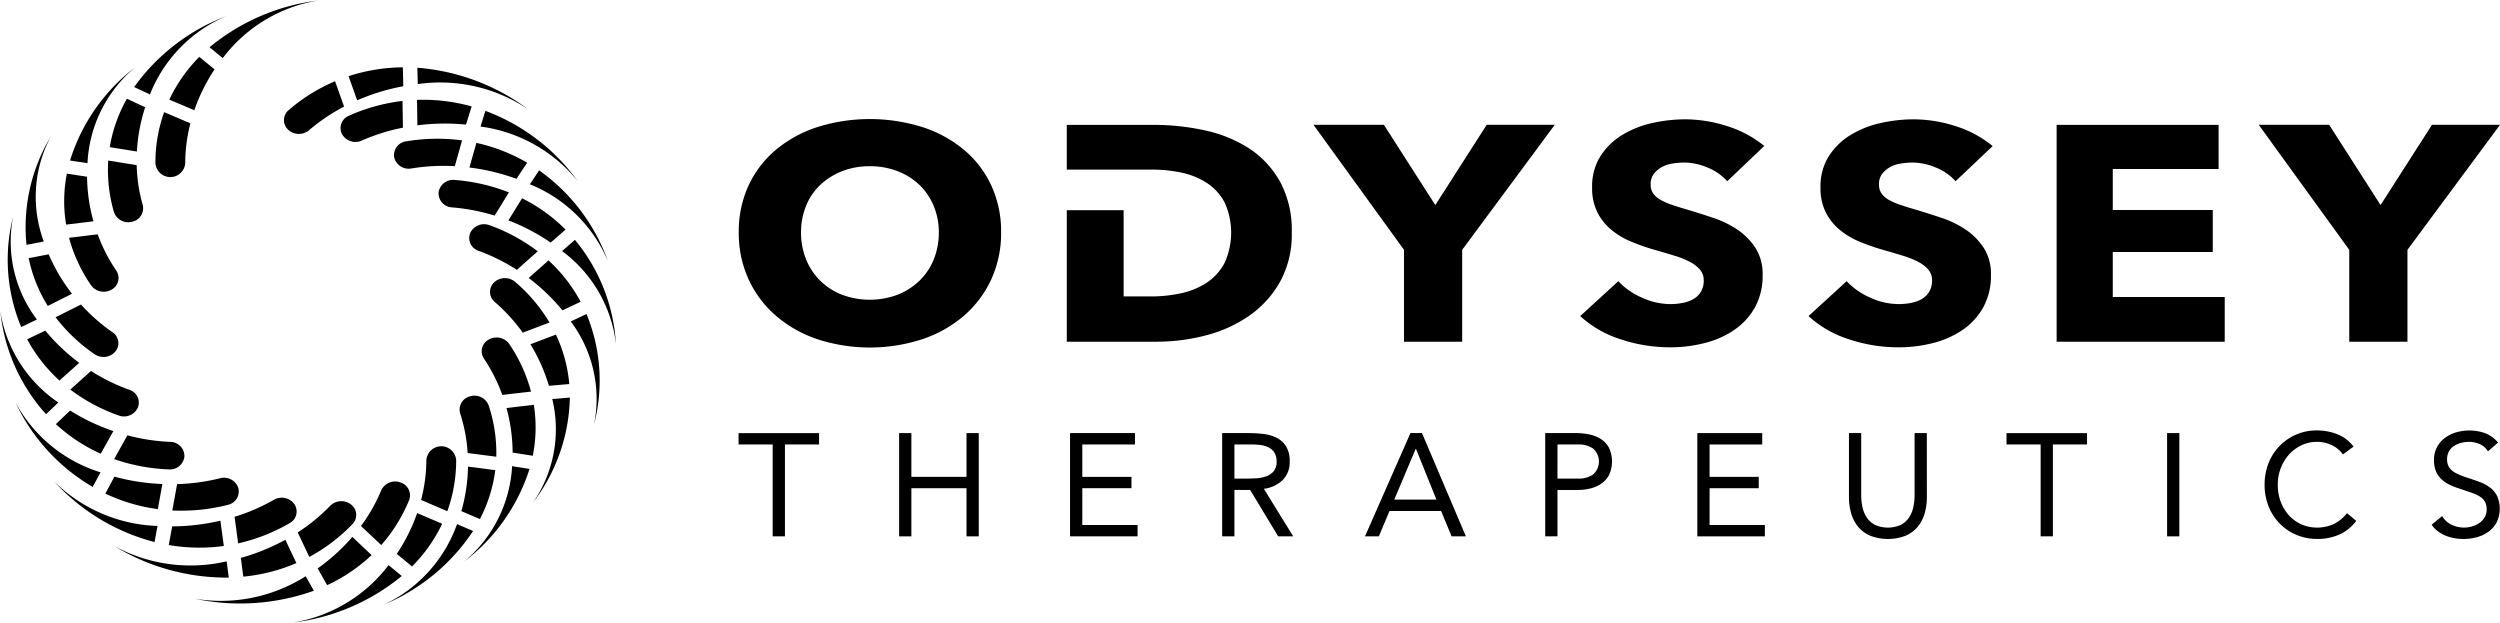 <svg id="Group_2" data-name="Group 2" xmlns="http://www.w3.org/2000/svg" xmlns:xlink="http://www.w3.org/1999/xlink" width="260" height="64.797" viewBox="0 0 260 64.797">
  <defs>
    <clipPath id="clip-path">
      <rect id="Rectangle_8" data-name="Rectangle 8" width="260" height="64.797"/>
    </clipPath>
  </defs>
  <g id="Group_1" data-name="Group 1" clip-path="url(#clip-path)">
    <path id="Path_1" data-name="Path 1" d="M72.707,29.082a18.593,18.593,0,0,1,2.108-4.249l-1.59-1.3a15.965,15.965,0,0,0-3.118,4.446Z" transform="translate(-52.498 -17.618)"/>
    <path id="Path_2" data-name="Path 2" d="M88.133,6.2a15.6,15.6,0,0,1,9.92-5.99A21.925,21.925,0,0,0,86.759,5.073Z" transform="translate(-64.966 -0.158)"/>
    <path id="Path_3" data-name="Path 3" d="M65.255,46.436a15.652,15.652,0,0,0-.906,5.309,1.554,1.554,0,0,0,3.1,0,16.621,16.621,0,0,1,.538-4.145Z" transform="translate(-48.185 -34.772)"/>
    <path id="Path_4" data-name="Path 4" d="M132.758,0l-.191.025L132.758,0Z" transform="translate(-99.268)"/>
    <path id="Path_5" data-name="Path 5" d="M131.722.128,131.934.1c-.071.009-.142.018-.212.028" transform="translate(-98.635 -0.075)"/>
    <path id="Path_6" data-name="Path 6" d="M48.272,46.367a17.941,17.941,0,0,1,.863-4.606l-1.9-.885a15.217,15.217,0,0,0-1.785,5.035Z" transform="translate(-34.036 -30.608)"/>
    <path id="Path_7" data-name="Path 7" d="M57.2,14.832a14.757,14.757,0,0,1,7.934-8.138,20.832,20.832,0,0,0-9.574,7.372Z" transform="translate(-41.606 -5.013)"/>
    <path id="Path_8" data-name="Path 8" d="M44.716,66.467a15.594,15.594,0,0,0,.592,5.347A1.565,1.565,0,0,0,47.2,72.832a1.426,1.426,0,0,0,1.1-1.751,16.656,16.656,0,0,1-.626-4.134Z" transform="translate(-33.459 -49.771)"/>
    <path id="Path_9" data-name="Path 9" d="M94.64,6.11l-.178.069c.059-.023.118-.047.178-.069Z" transform="translate(-70.734 -4.575)"/>
    <path id="Path_10" data-name="Path 10" d="M93.676,6.464l.2-.077c-.066.025-.132.05-.2.077" transform="translate(-70.146 -4.783)"/>
    <path id="Path_11" data-name="Path 11" d="M29.63,76.853a17.892,17.892,0,0,1-.665-4.634l-2.1-.32a14.853,14.853,0,0,0-.076,5.3Z" transform="translate(-19.911 -53.839)"/>
    <path id="Path_12" data-name="Path 12" d="M30.814,37.87a13.865,13.865,0,0,1,4.941-9.959A19.467,19.467,0,0,0,29,37.594Z" transform="translate(-21.716 -20.9)"/>
    <path id="Path_13" data-name="Path 13" d="M28.576,97.384a16.164,16.164,0,0,0,2.293,4.938,1.624,1.624,0,0,0,2.136.448,1.371,1.371,0,0,0,.485-1.976,17.345,17.345,0,0,1-1.934-3.772Z" transform="translate(-21.398 -72.652)"/>
    <path id="Path_14" data-name="Path 14" d="M56.685,26.941l-.147.115c.049-.038.1-.077.147-.115Z" transform="translate(-42.336 -20.174)"/>
    <path id="Path_15" data-name="Path 15" d="M55.888,27.528l.163-.128c-.055.043-.11.085-.163.128" transform="translate(-41.85 -20.517)"/>
    <path id="Path_16" data-name="Path 16" d="M16.37,109.386a18.849,18.849,0,0,1-2.423-4.1l-2.081.4a15.308,15.308,0,0,0,1.989,4.969Z" transform="translate(-8.885 -78.837)"/>
    <path id="Path_17" data-name="Path 17" d="M12.443,67.384a13.319,13.319,0,0,1,.738-10.936,18.336,18.336,0,0,0-2.537,11.281Z" transform="translate(-7.889 -42.269)"/>
    <path id="Path_18" data-name="Path 18" d="M23.015,127.4a17.5,17.5,0,0,0,4.06,3.845,1.633,1.633,0,0,0,2.167-.292,1.364,1.364,0,0,0-.316-2,18.8,18.8,0,0,1-3.271-2.877Z" transform="translate(-17.234 -94.406)"/>
    <path id="Path_19" data-name="Path 19" d="M21.57,55.132c-.031.052-.062.1-.092.156.031-.052.061-.1.093-.156Z" transform="translate(-16.083 -41.284)"/>
    <path id="Path_20" data-name="Path 20" d="M21.069,55.929c.034-.058.068-.116.1-.174-.034.058-.069.116-.1.174" transform="translate(-15.777 -41.75)"/>
    <path id="Path_21" data-name="Path 21" d="M16.657,140.24a20.038,20.038,0,0,1-3.526-3.349l-1.888.9a16.144,16.144,0,0,0,3.361,4.291Z" transform="translate(-8.418 -102.506)"/>
    <path id="Path_22" data-name="Path 22" d="M6.255,100.343A13.442,13.442,0,0,1,3.787,89.626a18.177,18.177,0,0,0,.836,11.5Z" transform="translate(-2.419 -67.113)"/>
    <path id="Path_23" data-name="Path 23" d="M29.1,155.525a18.568,18.568,0,0,0,5.028,2.694,1.59,1.59,0,0,0,2-.82,1.4,1.4,0,0,0-.887-1.852,19.931,19.931,0,0,1-3.987-1.957Z" transform="translate(-21.79 -115.009)"/>
    <path id="Path_24" data-name="Path 24" d="M5.681,88.166c-.015.058-.029.116-.043.174.015-.058.028-.116.044-.174Z" transform="translate(-4.222 -66.02)"/>
    <path id="Path_25" data-name="Path 25" d="M5.446,89.05c.016-.064.032-.129.048-.193-.016.064-.033.129-.048.193" transform="translate(-4.078 -66.537)"/>
    <path id="Path_26" data-name="Path 26" d="M29.133,172.121a21.482,21.482,0,0,1-4.5-2.136l-1.48,1.411a17.389,17.389,0,0,0,4.663,3.078Z" transform="translate(-17.341 -127.287)"/>
    <path id="Path_27" data-name="Path 27" d="M6.187,138.535A14.131,14.131,0,0,1,.157,129.1a18.813,18.813,0,0,0,4.75,10.652Z" transform="translate(-0.118 -96.674)"/>
    <path id="Path_28" data-name="Path 28" d="M47.254,182.71a19.445,19.445,0,0,0,5.694,1.073,1.506,1.506,0,0,0,1.616-1.367,1.481,1.481,0,0,0-1.478-1.495,20.8,20.8,0,0,1-4.453-.681Z" transform="translate(-35.384 -134.965)"/>
    <path id="Path_29" data-name="Path 29" d="M0,127.611c.006.059.013.118.019.178-.006-.059-.013-.118-.018-.178Z" transform="translate(0 -95.557)"/>
    <path id="Path_30" data-name="Path 30" d="M.095,128.514c-.008-.066-.014-.131-.021-.2.007.066.013.132.021.2" transform="translate(-0.055 -96.085)"/>
    <path id="Path_31" data-name="Path 31" d="M49.551,198.121a22.349,22.349,0,0,1-4.986-.766l-.944,1.761a18.361,18.361,0,0,0,5.456,1.616Z" transform="translate(-32.664 -147.782)"/>
    <path id="Path_32" data-name="Path 32" d="M15.236,173.853a15.112,15.112,0,0,1-8.853-7.281,20.044,20.044,0,0,0,8.037,8.8Z" transform="translate(-4.78 -124.731)"/>
    <path id="Path_33" data-name="Path 33" d="M71.342,201.216a19.567,19.567,0,0,0,5.776-.585,1.424,1.424,0,0,0,1.088-1.758,1.566,1.566,0,0,0-1.9-1.006,20.829,20.829,0,0,1-4.465.607Z" transform="translate(-53.422 -148.127)"/>
    <path id="Path_34" data-name="Path 34" d="M5.741,165.194c.025.055.051.109.076.164-.025-.055-.051-.109-.076-.164Z" transform="translate(-4.299 -123.699)"/>
    <path id="Path_35" data-name="Path 35" d="M6.13,166.029c-.029-.06-.057-.121-.085-.182.028.061.056.122.085.182" transform="translate(-4.527 -124.188)"/>
    <path id="Path_36" data-name="Path 36" d="M75.244,215.585a22.417,22.417,0,0,1-5.013.592l-.357,1.938a18.725,18.725,0,0,0,5.728.1Z" transform="translate(-52.323 -161.433)"/>
    <path id="Path_37" data-name="Path 37" d="M33.2,203.982a16,16,0,0,1-10.743-4.62,21.373,21.373,0,0,0,10.434,6.295Z" transform="translate(-16.818 -149.285)"/>
    <path id="Path_38" data-name="Path 38" d="M97.477,210.83a18.987,18.987,0,0,0,5.351-2.1,1.371,1.371,0,0,0,.5-1.973,1.624,1.624,0,0,0-2.134-.458,20.1,20.1,0,0,1-4.088,1.769Z" transform="translate(-72.71 -154.319)"/>
    <path id="Path_39" data-name="Path 39" d="M21.417,198.213l.124.137c-.041-.046-.083-.091-.124-.137Z" transform="translate(-16.037 -148.424)"/>
    <path id="Path_40" data-name="Path 40" d="M22.048,198.909l-.138-.152c.046.051.091.1.138.152" transform="translate(-16.406 -148.832)"/>
    <path id="Path_41" data-name="Path 41" d="M104.353,223.5a21.7,21.7,0,0,1-4.626,1.883l.252,1.952a18.443,18.443,0,0,0,5.522-1.41Z" transform="translate(-74.677 -167.363)"/>
    <path id="Path_42" data-name="Path 42" d="M58.918,227.609A16.538,16.538,0,0,1,47.2,226a22.4,22.4,0,0,0,11.936,3.3Z" transform="translate(-35.344 -169.23)"/>
    <path id="Path_43" data-name="Path 43" d="M124.468,213.3a17.946,17.946,0,0,0,4.488-3.414,1.359,1.359,0,0,0-.13-2.022,1.638,1.638,0,0,0-2.186.12,18.956,18.956,0,0,1-3.377,2.769Z" transform="translate(-92.3 -155.381)"/>
    <path id="Path_44" data-name="Path 44" d="M45.848,225.17l.161.1-.16-.1Z" transform="translate(-34.332 -168.61)"/>
    <path id="Path_45" data-name="Path 45" d="M46.668,225.673l-.179-.109c.059.036.119.074.179.109" transform="translate(-34.812 -168.905)"/>
    <path id="Path_46" data-name="Path 46" d="M135.133,222.3a20.144,20.144,0,0,1-3.606,3.275l.982,1.743a17.346,17.346,0,0,0,4.626-3.126Z" transform="translate(-98.489 -166.461)"/>
    <path id="Path_47" data-name="Path 47" d="M92.059,238.583a16.462,16.462,0,0,1-11.576,2.328,22.758,22.758,0,0,0,12.426-.821Z" transform="translate(-60.267 -178.654)"/>
    <path id="Path_48" data-name="Path 48" d="M151.6,205.983a16.541,16.541,0,0,0,2.892-4.662,1.4,1.4,0,0,0-.9-1.849,1.59,1.59,0,0,0-2,.828,17.5,17.5,0,0,1-2.1,3.7Z" transform="translate(-111.949 -149.297)"/>
    <path id="Path_49" data-name="Path 49" d="M78.9,247.516l.188.039-.188-.04Z" transform="translate(-59.084 -185.343)"/>
    <path id="Path_50" data-name="Path 50" d="M79.86,247.72l-.209-.044c.07.015.139.03.209.044" transform="translate(-59.644 -185.463)"/>
    <path id="Path_51" data-name="Path 51" d="M166.4,212.428a18.6,18.6,0,0,1-2.117,4.245l1.586,1.308A15.977,15.977,0,0,0,169,213.541Z" transform="translate(-123.016 -159.069)"/>
    <path id="Path_52" data-name="Path 52" d="M131.274,233.984a15.605,15.605,0,0,1-9.933,5.971,21.932,21.932,0,0,0,11.305-4.84Z" transform="translate(-90.862 -175.21)"/>
    <path id="Path_53" data-name="Path 53" d="M177.082,191.555a15.653,15.653,0,0,0,.918-5.307,1.554,1.554,0,0,0-3.1-.006,16.621,16.621,0,0,1-.548,4.144Z" transform="translate(-130.559 -138.39)"/>
    <path id="Path_54" data-name="Path 54" d="M119.736,257.889l.191-.025-.191.024Z" transform="translate(-89.66 -193.092)"/>
    <path id="Path_55" data-name="Path 55" d="M120.708,257.755l-.212.028.212-.028" transform="translate(-90.229 -193.01)"/>
    <path id="Path_56" data-name="Path 56" d="M191.7,193.2a17.891,17.891,0,0,1-.692,4.631l1.929.825a15.142,15.142,0,0,0,1.6-5.089Z" transform="translate(-143.028 -144.672)"/>
    <path id="Path_57" data-name="Path 57" d="M166.486,217.006a14.648,14.648,0,0,1-7.628,8.384,20.675,20.675,0,0,0,9.3-7.671Z" transform="translate(-118.955 -162.497)"/>
    <path id="Path_58" data-name="Path 58" d="M194.086,170.188a15.63,15.63,0,0,0-.79-5.325,1.573,1.573,0,0,0-1.93-.958,1.418,1.418,0,0,0-1.036,1.785,16.692,16.692,0,0,1,.779,4.112Z" transform="translate(-142.472 -122.688)"/>
    <path id="Path_59" data-name="Path 59" d="M157.387,250.792l.175-.075c-.058.025-.116.05-.175.075Z" transform="translate(-117.853 -187.74)"/>
    <path id="Path_60" data-name="Path 60" d="M158.278,250.385l-.194.083c.065-.028.13-.055.194-.083" transform="translate(-118.375 -187.491)"/>
    <path id="Path_61" data-name="Path 61" d="M209.7,167.941a17.886,17.886,0,0,1,.637,4.638l2.095.331a14.855,14.855,0,0,0,.108-5.3Z" transform="translate(-157.024 -125.51)"/>
    <path id="Path_62" data-name="Path 62" d="M197.113,193a13.878,13.878,0,0,1-5,9.933,19.488,19.488,0,0,0,6.813-9.647Z" transform="translate(-143.855 -144.519)"/>
    <path id="Path_63" data-name="Path 63" d="M204.572,145.364a16.148,16.148,0,0,0-2.263-4.95,1.624,1.624,0,0,0-2.133-.46,1.371,1.371,0,0,0-.5,1.973,17.33,17.33,0,0,1,1.91,3.782Z" transform="translate(-149.347 -104.638)"/>
    <path id="Path_64" data-name="Path 64" d="M190.868,233.164l.148-.115c-.049.038-.1.077-.148.114Z" transform="translate(-142.924 -174.51)"/>
    <path id="Path_65" data-name="Path 65" d="M191.621,232.542l-.164.127c.055-.042.11-.084.164-.127" transform="translate(-143.365 -174.13)"/>
    <path id="Path_66" data-name="Path 66" d="M219.621,139.542a18.461,18.461,0,0,1,1.923,4.323l2.116-.185a15.071,15.071,0,0,0-1.39-5.141Z" transform="translate(-164.455 -103.74)"/>
    <path id="Path_67" data-name="Path 67" d="M222.611,164.734a13.4,13.4,0,0,1-2.028,10.8,18.577,18.577,0,0,0,3.857-10.957Z" transform="translate(-165.175 -123.234)"/>
    <path id="Path_68" data-name="Path 68" d="M209.075,119.764a17.052,17.052,0,0,0-3.58-4.233,1.639,1.639,0,0,0-2.189.071,1.358,1.358,0,0,0,.077,2.025,18.343,18.343,0,0,1,2.911,3.191Z" transform="translate(-151.927 -86.223)"/>
    <path id="Path_69" data-name="Path 69" d="M219.655,208.985c.037-.048.073-.1.11-.146-.037.048-.073.1-.111.146Z" transform="translate(-164.48 -156.381)"/>
    <path id="Path_70" data-name="Path 70" d="M220.218,208.191l-.123.163c.041-.054.083-.108.123-.163" transform="translate(-164.81 -155.896)"/>
    <path id="Path_71" data-name="Path 71" d="M218.883,109.634a20.007,20.007,0,0,1,3.51,3.363l1.893-.894a16.129,16.129,0,0,0-3.341-4.3Z" transform="translate(-163.902 -80.721)"/>
    <path id="Path_72" data-name="Path 72" d="M236.322,130.8a13.436,13.436,0,0,1,2.418,10.727,18.177,18.177,0,0,0-.782-11.5Z" transform="translate(-176.961 -97.369)"/>
    <path id="Path_73" data-name="Path 73" d="M201.381,95.663a18.552,18.552,0,0,0-5.015-2.714,1.591,1.591,0,0,0-2.006.812,1.4,1.4,0,0,0,.878,1.856,19.913,19.913,0,0,1,3.977,1.973Z" transform="translate(-145.459 -69.527)"/>
    <path id="Path_74" data-name="Path 74" d="M245.576,176.755c.015-.058.029-.116.044-.174-.015.058-.029.116-.045.173Z" transform="translate(-183.89 -132.226)"/>
    <path id="Path_75" data-name="Path 75" d="M245.8,175.813c-.016.064-.033.129-.049.193.017-.064.034-.129.049-.193" transform="translate(-184.023 -131.651)"/>
    <path id="Path_76" data-name="Path 76" d="M210.495,84.393a21.314,21.314,0,0,1,4.4,2.308l1.542-1.352a17.232,17.232,0,0,0-4.52-3.256Z" transform="translate(-157.621 -61.472)"/>
    <path id="Path_77" data-name="Path 77" d="M232.725,100.471a14.015,14.015,0,0,1,5.6,9.657A18.685,18.685,0,0,0,234.058,99.3Z" transform="translate(-174.267 -74.359)"/>
    <path id="Path_78" data-name="Path 78" d="M188.883,75.795a19.372,19.372,0,0,0-5.64-1.292,1.518,1.518,0,0,0-1.676,1.3,1.47,1.47,0,0,0,1.41,1.551,20.721,20.721,0,0,1,4.418.853Z" transform="translate(-135.955 -55.785)"/>
    <path id="Path_79" data-name="Path 79" d="M255.071,143.368c0-.06-.007-.119-.011-.178,0,.059.008.119.01.178Z" transform="translate(-190.992 -107.222)"/>
    <path id="Path_80" data-name="Path 80" d="M255.012,142.4c0,.066.008.132.012.2,0-.066-.007-.132-.012-.2" transform="translate(-190.956 -106.632)"/>
    <path id="Path_81" data-name="Path 81" d="M194.357,61.724a22.185,22.185,0,0,1,4.892,1.175l1.11-1.676a18.119,18.119,0,0,0-5.278-2.06Z" transform="translate(-145.537 -44.302)"/>
    <path id="Path_82" data-name="Path 82" d="M219.388,71.981a14.817,14.817,0,0,1,8.114,7.984,19.649,19.649,0,0,0-7.154-9.433Z" transform="translate(-164.281 -52.815)"/>
    <path id="Path_83" data-name="Path 83" d="M170.19,57.617a19.622,19.622,0,0,0-5.809.1,1.446,1.446,0,0,0-1.254,1.661,1.543,1.543,0,0,0,1.8,1.159,20.909,20.909,0,0,1,4.506-.236Z" transform="translate(-122.133 -43.019)"/>
    <path id="Path_84" data-name="Path 84" d="M252.015,109.006c-.02-.057-.04-.113-.06-.169.02.057.041.113.06.169Z" transform="translate(-188.667 -81.499)"/>
    <path id="Path_85" data-name="Path 85" d="M251.69,108.087c.023.063.045.126.067.188-.022-.063-.044-.126-.067-.188" transform="translate(-188.469 -80.937)"/>
    <path id="Path_86" data-name="Path 86" d="M172.7,43.964a22.472,22.472,0,0,1,5.054-.076L178.343,42a18.658,18.658,0,0,0-5.681-.682Z" transform="translate(-129.291 -30.93)"/>
    <path id="Path_87" data-name="Path 87" d="M198.954,47.526a15.69,15.69,0,0,1,10.124,5.69,20.878,20.878,0,0,0-9.618-7.323Z" transform="translate(-148.979 -34.365)"/>
    <path id="Path_88" data-name="Path 88" d="M147.428,41.8a19.283,19.283,0,0,0-5.568,1.536,1.387,1.387,0,0,0-.728,1.911,1.606,1.606,0,0,0,2.066.674,20.442,20.442,0,0,1,4.274-1.34Z" transform="translate(-105.567 -31.304)"/>
    <path id="Path_89" data-name="Path 89" d="M239.84,75.852c-.035-.05-.071-.1-.107-.148.036.049.072.1.107.149Z" transform="translate(-179.515 -56.688)"/>
    <path id="Path_90" data-name="Path 90" d="M239.26,75.048l.119.165c-.039-.055-.078-.111-.119-.165" transform="translate(-179.161 -56.197)"/>
    <path id="Path_91" data-name="Path 91" d="M145.209,31.313a22.024,22.024,0,0,1,4.8-1.468l-.05-1.965a18.605,18.605,0,0,0-5.642.918Z" transform="translate(-108.065 -20.877)"/>
    <path id="Path_92" data-name="Path 92" d="M172.843,29.751a16.414,16.414,0,0,1,11.5,2.635A22.116,22.116,0,0,0,172.8,28.052Z" transform="translate(-129.395 -21.006)"/>
    <path id="Path_93" data-name="Path 93" d="M122.89,33.627a18.316,18.316,0,0,0-4.819,3,1.358,1.358,0,0,0-.079,2.025,1.638,1.638,0,0,0,2.189.073,19.375,19.375,0,0,1,3.647-2.459Z" transform="translate(-88.044 -25.18)"/>
    <path id="Path_94" data-name="Path 94" d="M219.565,45.916l-.15-.112c.05.037.1.074.149.112Z" transform="translate(-164.301 -34.299)"/>
    <path id="Path_95" data-name="Path 95" d="M218.752,45.308l.167.125c-.055-.042-.111-.084-.167-.125" transform="translate(-163.804 -33.927)"/>
    <path id="Path_96" data-name="Path 96" d="M333.151,61.082a11.487,11.487,0,0,1-1.026,4.889,11.164,11.164,0,0,1-2.849,3.79,12.959,12.959,0,0,1-4.335,2.436,17.641,17.641,0,0,1-10.882,0,12.976,12.976,0,0,1-4.317-2.436,11.148,11.148,0,0,1-2.849-3.79,11.476,11.476,0,0,1-1.026-4.889,11.343,11.343,0,0,1,1.026-4.889,10.758,10.758,0,0,1,2.849-3.711,13.015,13.015,0,0,1,4.317-2.357,18.293,18.293,0,0,1,10.882,0,13,13,0,0,1,4.335,2.357,10.773,10.773,0,0,1,2.849,3.711,11.353,11.353,0,0,1,1.026,4.889m-6.476,0a7.054,7.054,0,0,0-.531-2.739,6.457,6.457,0,0,0-1.468-2.181,6.835,6.835,0,0,0-2.265-1.434,7.868,7.868,0,0,0-2.92-.525,7.729,7.729,0,0,0-2.9.525,7.086,7.086,0,0,0-2.265,1.434,6.12,6.12,0,0,0-1.468,2.181,7.262,7.262,0,0,0-.513,2.739,7.338,7.338,0,0,0,.531,2.819,6.569,6.569,0,0,0,1.468,2.213,6.732,6.732,0,0,0,2.247,1.449,8.276,8.276,0,0,0,5.8,0,6.941,6.941,0,0,0,2.265-1.449,6.452,6.452,0,0,0,1.486-2.213,7.338,7.338,0,0,0,.531-2.819" transform="translate(-229.036 -36.915)"/>
    <path id="Path_97" data-name="Path 97" d="M559.285,64.7v9.555h-6.051V64.7l-9.413-13h7.325l5.344,8.345,5.344-8.345h7.078Z" transform="translate(-407.219 -38.718)"/>
    <path id="Path_98" data-name="Path 98" d="M669.56,55.858a5.437,5.437,0,0,0-2.035-1.417,6.275,6.275,0,0,0-2.424-.525,7.976,7.976,0,0,0-1.221.1,3.38,3.38,0,0,0-1.115.366,2.672,2.672,0,0,0-.832.7,1.73,1.73,0,0,0-.336,1.1,1.634,1.634,0,0,0,.266.955,2.269,2.269,0,0,0,.779.669,7.233,7.233,0,0,0,1.221.525q.707.24,1.592.494,1.274.382,2.654.844a10.348,10.348,0,0,1,2.513,1.226,6.729,6.729,0,0,1,1.875,1.9,5.025,5.025,0,0,1,.743,2.819,6.751,6.751,0,0,1-.8,3.36,6.915,6.915,0,0,1-2.141,2.341,9.6,9.6,0,0,1-3.079,1.369,14.291,14.291,0,0,1-3.574.446,16.247,16.247,0,0,1-5.2-.843,11.219,11.219,0,0,1-4.176-2.405l3.964-3.631a7.254,7.254,0,0,0,2.424,1.7,7.173,7.173,0,0,0,2.99.684,6.647,6.647,0,0,0,1.309-.128,3.459,3.459,0,0,0,1.115-.414,2.172,2.172,0,0,0,.761-.764,2.215,2.215,0,0,0,.283-1.147,1.691,1.691,0,0,0-.354-1.083,3.361,3.361,0,0,0-1.008-.812,8.641,8.641,0,0,0-1.628-.669q-.974-.3-2.212-.653a22.518,22.518,0,0,1-2.353-.828,8.007,8.007,0,0,1-2.053-1.226,5.727,5.727,0,0,1-1.451-1.816,5.618,5.618,0,0,1-.549-2.6,5.875,5.875,0,0,1,.849-3.217,6.957,6.957,0,0,1,2.229-2.2,10.132,10.132,0,0,1,3.114-1.258,15.6,15.6,0,0,1,3.5-.4,14.314,14.314,0,0,1,4.335.7,11.491,11.491,0,0,1,3.875,2.071Z" transform="translate(-489.927 -37.01)"/>
    <path id="Path_99" data-name="Path 99" d="M764.093,55.858a5.436,5.436,0,0,0-2.035-1.417,6.275,6.275,0,0,0-2.424-.525,7.98,7.98,0,0,0-1.221.1,3.381,3.381,0,0,0-1.115.366,2.673,2.673,0,0,0-.832.7,1.731,1.731,0,0,0-.336,1.1,1.634,1.634,0,0,0,.265.955,2.269,2.269,0,0,0,.779.669,7.232,7.232,0,0,0,1.221.525q.707.24,1.592.494,1.274.382,2.654.844a10.353,10.353,0,0,1,2.513,1.226,6.733,6.733,0,0,1,1.875,1.9,5.026,5.026,0,0,1,.743,2.819,6.752,6.752,0,0,1-.8,3.36,6.915,6.915,0,0,1-2.141,2.341,9.6,9.6,0,0,1-3.079,1.369,14.292,14.292,0,0,1-3.574.446,16.247,16.247,0,0,1-5.2-.843,11.22,11.22,0,0,1-4.176-2.405l3.964-3.631a7.253,7.253,0,0,0,2.424,1.7,7.172,7.172,0,0,0,2.99.684,6.646,6.646,0,0,0,1.309-.128,3.459,3.459,0,0,0,1.115-.414,2.171,2.171,0,0,0,.761-.764,2.214,2.214,0,0,0,.283-1.147A1.691,1.691,0,0,0,761.3,65.1a3.365,3.365,0,0,0-1.008-.812,8.644,8.644,0,0,0-1.628-.669q-.974-.3-2.212-.653a22.523,22.523,0,0,1-2.353-.828,8.006,8.006,0,0,1-2.053-1.226,5.727,5.727,0,0,1-1.451-1.816,5.618,5.618,0,0,1-.549-2.6,5.876,5.876,0,0,1,.849-3.217,6.957,6.957,0,0,1,2.229-2.2,10.133,10.133,0,0,1,3.114-1.258,15.6,15.6,0,0,1,3.5-.4,14.313,14.313,0,0,1,4.335.7A11.491,11.491,0,0,1,767.95,52.2Z" transform="translate(-560.714 -37.01)"/>
    <path id="Path_100" data-name="Path 100" d="M851.51,74.257V51.707h16.845v4.586H857.349v4.268h10.4v4.363h-10.4v4.682h11.643v4.65Z" transform="translate(-637.621 -38.719)"/>
    <path id="Path_101" data-name="Path 101" d="M950.662,64.7v9.555H944.61V64.7l-9.413-13h7.325l5.344,8.345,5.344-8.345h7.078Z" transform="translate(-700.287 -38.718)"/>
    <path id="Path_102" data-name="Path 102" d="M463.832,57.566a9.811,9.811,0,0,0-3.256-3.456,13.891,13.891,0,0,0-4.6-1.847,24.767,24.767,0,0,0-5.237-.558h-9.06v4.653h5.91v0H450.6a14.257,14.257,0,0,1,3.026.318,7.788,7.788,0,0,1,2.619,1.067,5.518,5.518,0,0,1,1.84,2.007,7.586,7.586,0,0,1,0,6.322,5.613,5.613,0,0,1-1.84,2.038,7.8,7.8,0,0,1-2.654,1.1,14.388,14.388,0,0,1-3.132.335h-2.867V60.581h-5.91V74.256h9.343a20.2,20.2,0,0,0,5.1-.653,14.051,14.051,0,0,0,4.512-2.038,10.629,10.629,0,0,0,3.22-3.535,10.188,10.188,0,0,0,1.221-5.112,10.643,10.643,0,0,0-1.239-5.351" transform="translate(-330.735 -38.718)"/>
    <path id="Path_103" data-name="Path 103" d="M314.157,180.5h-3.549v9.556h-1.274V180.5h-3.549v-1.183h8.373Z" transform="translate(-228.975 -134.274)"/>
    <path id="Path_104" data-name="Path 104" d="M372.267,179.316h1.274v4.55h5.734v-4.55h1.274v10.739h-1.274V185.05h-5.734v5.006h-1.274Z" transform="translate(-278.758 -134.274)"/>
    <path id="Path_105" data-name="Path 105" d="M443.037,179.316h6.75V180.5h-5.476v3.367h5.111v1.183h-5.111v3.822h5.748v1.183h-7.022Z" transform="translate(-331.752 -134.274)"/>
    <path id="Path_106" data-name="Path 106" d="M506.017,179.317h2.745a13.177,13.177,0,0,1,1.539.09,4.152,4.152,0,0,1,1.373.395,2.491,2.491,0,0,1,.986.887,2.885,2.885,0,0,1,.379,1.585,2.614,2.614,0,0,1-.713,1.911,3.4,3.4,0,0,1-1.972.925l3.049,4.945h-1.562l-2.912-4.824h-1.638v4.824h-1.274Zm1.274,4.732h1.138q.53,0,1.1-.03a3.774,3.774,0,0,0,1.047-.2,1.82,1.82,0,0,0,.789-.523,1.513,1.513,0,0,0,.311-1.024,1.674,1.674,0,0,0-.228-.925,1.541,1.541,0,0,0-.6-.539,2.558,2.558,0,0,0-.834-.25,7.212,7.212,0,0,0-.933-.061h-1.79Z" transform="translate(-378.912 -134.275)"/>
    <path id="Path_107" data-name="Path 107" d="M569.866,179.316h1.2l4.566,10.739h-1.487l-1.092-2.639h-5.369l-1.107,2.639h-1.441Zm.576,1.638h-.03l-2.23,5.278h4.384Z" transform="translate(-423.179 -134.274)"/>
    <path id="Path_108" data-name="Path 108" d="M639.768,179.317h3.185a6.789,6.789,0,0,1,1.419.144,3.529,3.529,0,0,1,1.2.485,2.5,2.5,0,0,1,.834.91,3.33,3.33,0,0,1-.023,2.859,2.6,2.6,0,0,1-.857.91,3.506,3.506,0,0,1-1.145.47,5.514,5.514,0,0,1-1.183.137h-2.154v4.824h-1.274Zm1.274,4.732H643.2a2.6,2.6,0,0,0,1.555-.432,1.8,1.8,0,0,0,0-2.685,2.6,2.6,0,0,0-1.555-.432h-2.154Z" transform="translate(-479.066 -134.275)"/>
    <path id="Path_109" data-name="Path 109" d="M702.75,179.316h6.75V180.5h-5.476v3.367h5.112v1.183h-5.112v3.822h5.749v1.183H702.75Z" transform="translate(-526.228 -134.274)"/>
    <path id="Path_110" data-name="Path 110" d="M773.648,185.959a6.186,6.186,0,0,1-.22,1.669,3.859,3.859,0,0,1-.7,1.388,3.371,3.371,0,0,1-1.251.956,5.14,5.14,0,0,1-3.761,0,3.375,3.375,0,0,1-1.252-.956,3.855,3.855,0,0,1-.7-1.388,6.181,6.181,0,0,1-.22-1.669v-6.643h1.274v6.461a5.73,5.73,0,0,0,.137,1.259,3.115,3.115,0,0,0,.455,1.077,2.3,2.3,0,0,0,.85.751,3.315,3.315,0,0,0,2.669,0,2.3,2.3,0,0,0,.849-.751,3.114,3.114,0,0,0,.455-1.077,5.722,5.722,0,0,0,.136-1.259v-6.461h1.274Z" transform="translate(-573.253 -134.274)"/>
    <path id="Path_111" data-name="Path 111" d="M839.136,180.5h-3.549v9.556h-1.274V180.5h-3.549v-1.183h8.373Z" transform="translate(-622.086 -134.274)"/>
    <rect id="Rectangle_7" data-name="Rectangle 7" width="1.275" height="10.739" transform="translate(225.377 45.042)"/>
    <path id="Path_112" data-name="Path 112" d="M945.788,180.716a3.068,3.068,0,0,0-1.2-.978,3.529,3.529,0,0,0-1.487-.327,3.717,3.717,0,0,0-1.645.364,4.126,4.126,0,0,0-1.3.978,4.487,4.487,0,0,0-.849,1.426,4.79,4.79,0,0,0-.3,1.691,4.958,4.958,0,0,0,.3,1.752,4.361,4.361,0,0,0,.842,1.41,3.946,3.946,0,0,0,1.289.949,4.163,4.163,0,0,0,3.42-.038,4,4,0,0,0,1.35-1.115l.956.8a4.415,4.415,0,0,1-1.752,1.426,5.636,5.636,0,0,1-2.313.455,5.458,5.458,0,0,1-2.154-.425,5.285,5.285,0,0,1-1.737-1.176,5.4,5.4,0,0,1-1.153-1.782,5.966,5.966,0,0,1-.417-2.26,6.043,6.043,0,0,1,.4-2.214,5.333,5.333,0,0,1,5.058-3.428,5.723,5.723,0,0,1,2.1.394,3.872,3.872,0,0,1,1.691,1.29Z" transform="translate(-702.119 -133.459)"/>
    <path id="Path_113" data-name="Path 113" d="M1012.637,180.4a1.877,1.877,0,0,0-.849-.751,2.7,2.7,0,0,0-1.108-.236,3.32,3.32,0,0,0-.834.106,2.5,2.5,0,0,0-.736.319,1.6,1.6,0,0,0-.523.561,1.64,1.64,0,0,0-.2.819,1.7,1.7,0,0,0,.114.645,1.348,1.348,0,0,0,.372.508,2.748,2.748,0,0,0,.7.424,9.651,9.651,0,0,0,1.077.395q.622.2,1.206.424a4.074,4.074,0,0,1,1.032.576,2.557,2.557,0,0,1,.713.872,3.293,3.293,0,0,1-.053,2.708,2.921,2.921,0,0,1-.842.978,3.632,3.632,0,0,1-1.206.576,5.23,5.23,0,0,1-1.411.19,5.392,5.392,0,0,1-.941-.084,4.535,4.535,0,0,1-.9-.257,3.641,3.641,0,0,1-.812-.455,2.735,2.735,0,0,1-.652-.69l1.092-.9a2.246,2.246,0,0,0,.971.9,2.973,2.973,0,0,0,1.319.3,2.934,2.934,0,0,0,.826-.122,2.494,2.494,0,0,0,.751-.356,1.938,1.938,0,0,0,.546-.584,1.511,1.511,0,0,0,.213-.8,1.722,1.722,0,0,0-.167-.812,1.5,1.5,0,0,0-.516-.539,4,4,0,0,0-.88-.409l-1.244-.425a7.8,7.8,0,0,1-1.062-.417,3.241,3.241,0,0,1-.842-.576,2.463,2.463,0,0,1-.561-.819,2.9,2.9,0,0,1-.2-1.145,2.766,2.766,0,0,1,1.123-2.313,3.72,3.72,0,0,1,1.168-.584,4.947,4.947,0,0,1,3.026.083,3.255,3.255,0,0,1,1.342.978Z" transform="translate(-753.891 -133.459)"/>
  </g>
</svg>
